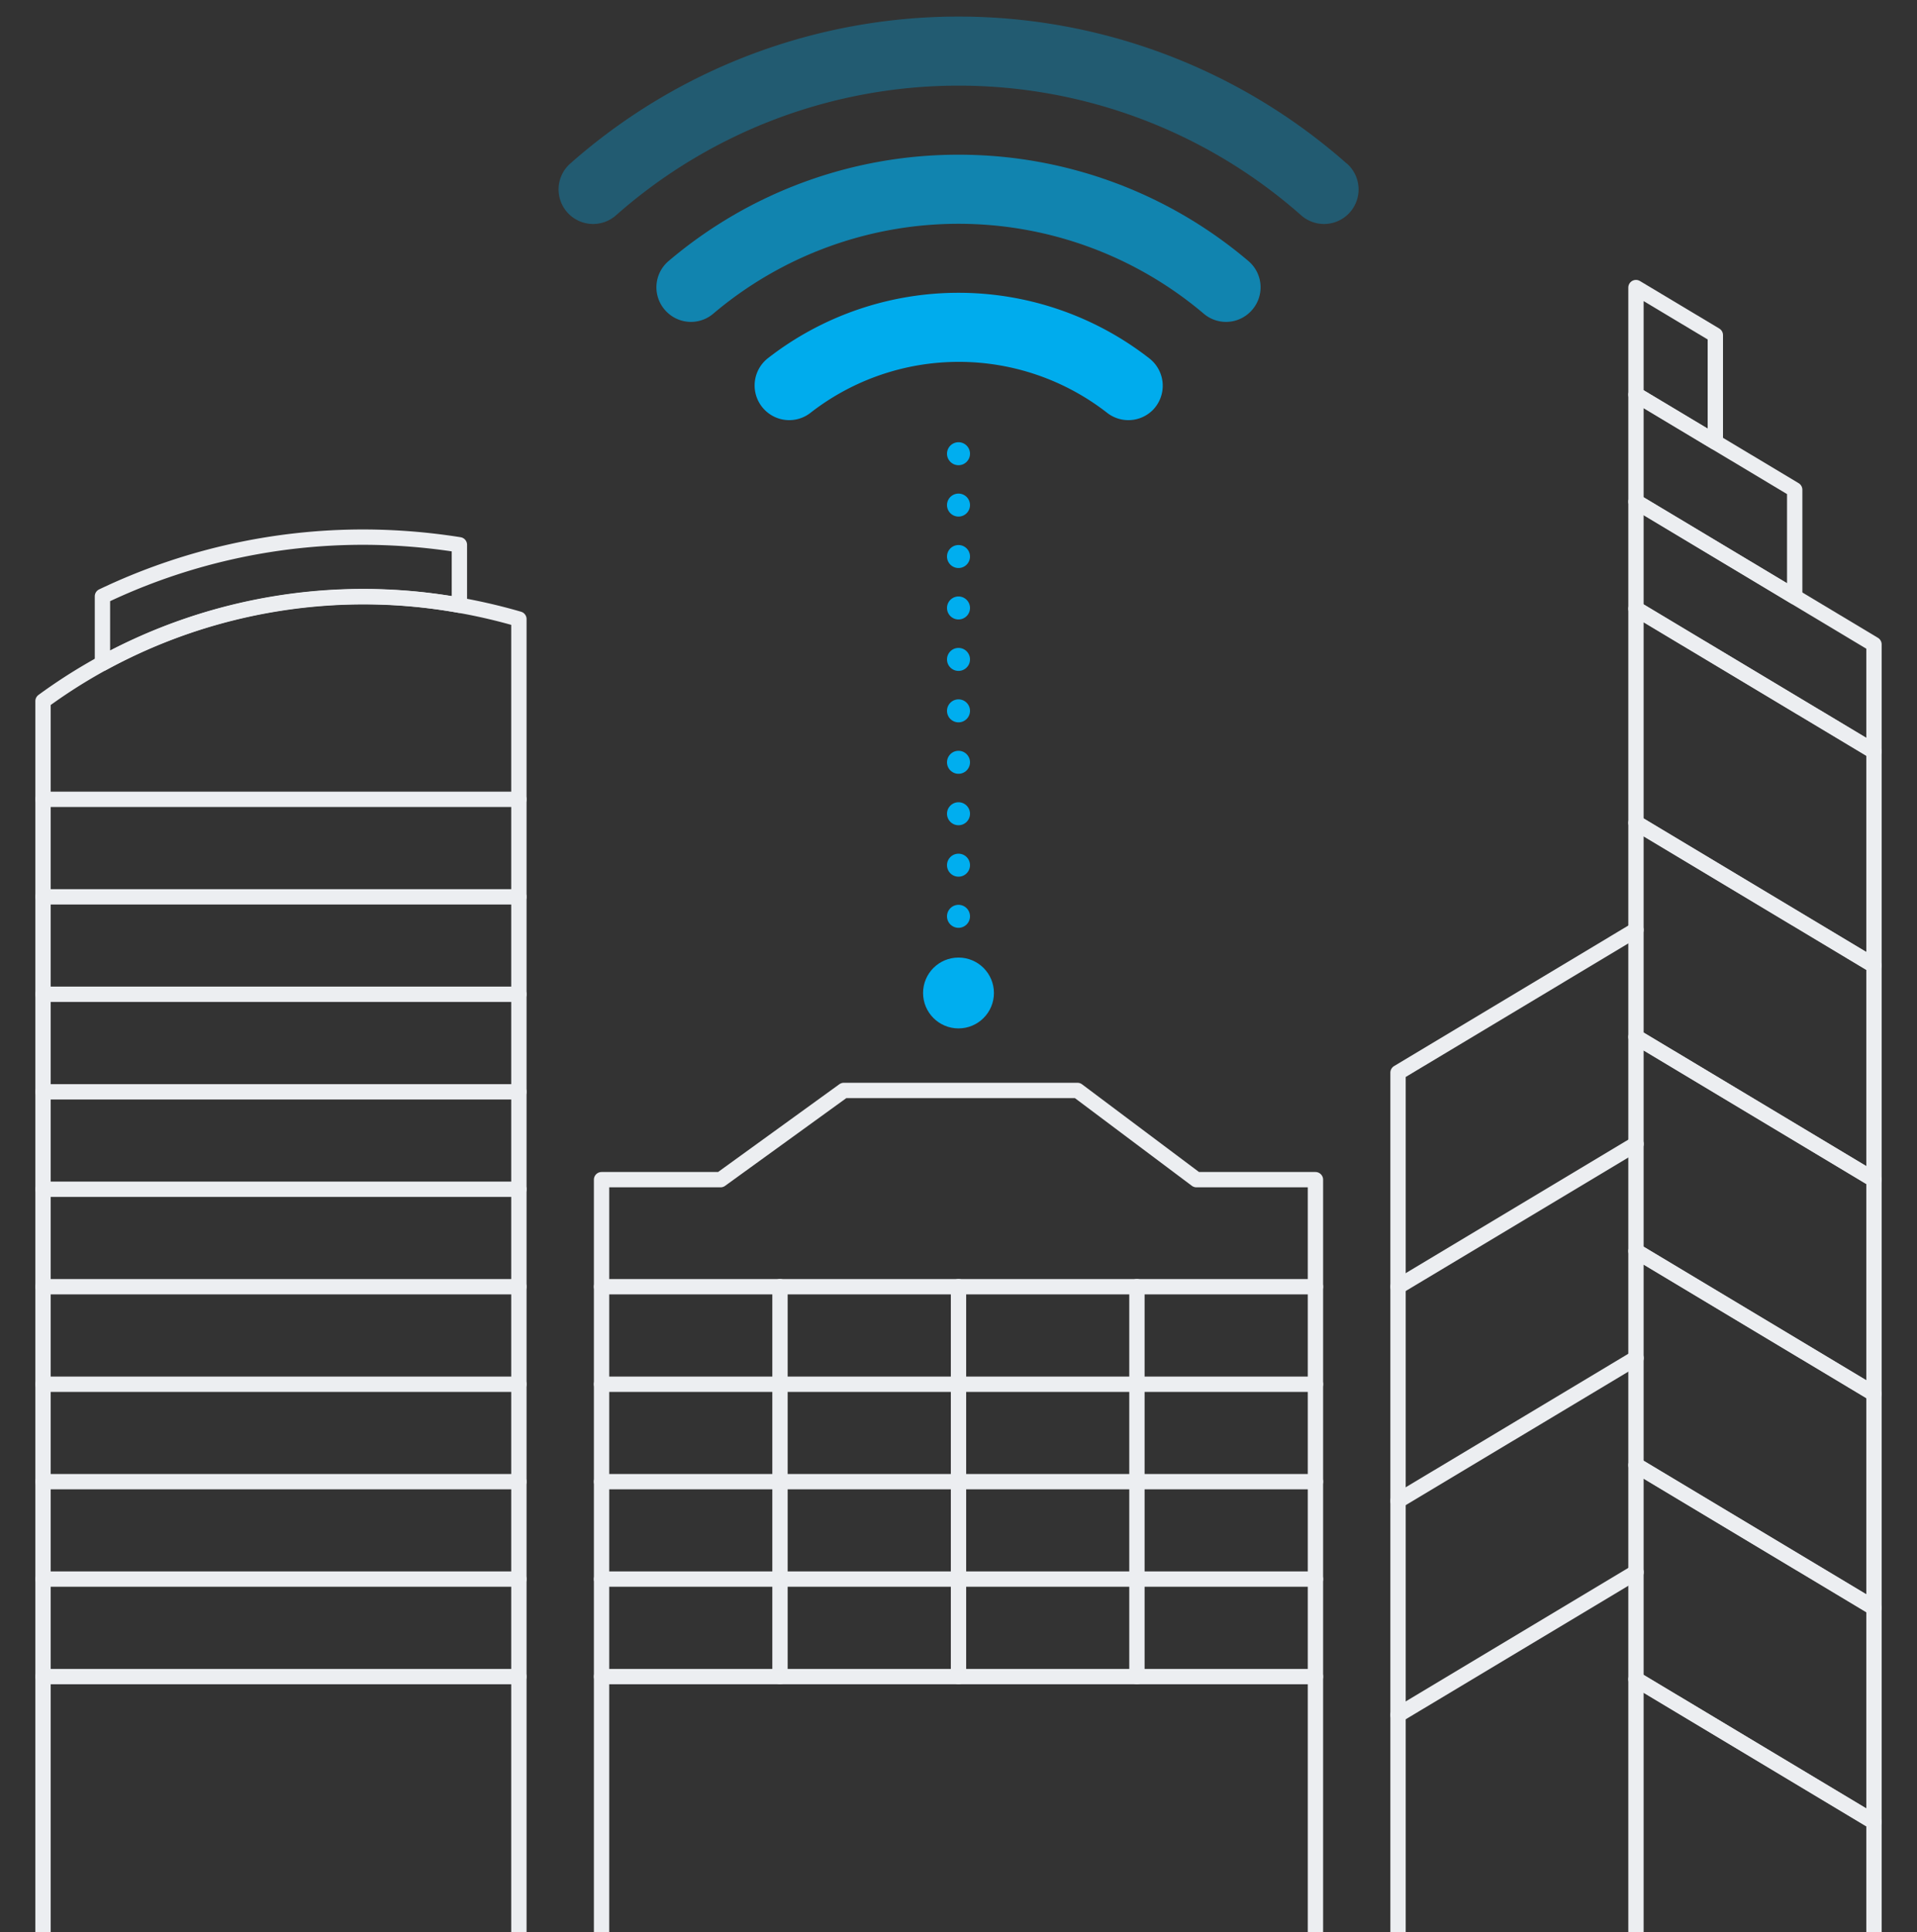 <svg id="Layer_2_drop-down-illustration-solutions" data-name="Layer 2" xmlns="http://www.w3.org/2000/svg" viewBox="0 0 250 252" width="250px" height="252px"><rect x="0" y="0" width="250" height="252" fill="#333333" stroke="none"/><defs><style>.cls-1,.cls-2,.cls-3,.cls-5{fill:#00aeef;}.cls-1{opacity:0.33;}.cls-2{opacity:0.99;}.cls-3{opacity:0.66;}.cls-4,.cls-6,.cls-7{fill:none;stroke-linecap:round;}.cls-4{stroke:#eceef1;stroke-linejoin:round;stroke-width:2px;}.cls-6,.cls-7{stroke:#00aeef;stroke-miterlimit:10;stroke-width:3px;}.cls-7{stroke-dasharray:0 6.71;}</style></defs><title>drop-down-illustration-solutions</title><path class="cls-1" d="M175.65,21.35a76.44,76.44,0,0,0-101.3,0,4.5,4.5,0,1,0,6,6.72,67.46,67.46,0,0,1,89.32,0,4.5,4.5,0,1,0,6-6.72Z"/><path class="cls-2" d="M149.84,46.71a40.47,40.47,0,0,0-49.68,0,4.52,4.52,0,0,0-.43,6.76h0a4.5,4.5,0,0,0,6,.35,31.47,31.47,0,0,1,38.62,0,4.5,4.5,0,0,0,6-.35h0A4.52,4.52,0,0,0,149.84,46.71Z"/><path class="cls-3" d="M125,20.18A58.29,58.29,0,0,0,87.18,34.06a4.49,4.49,0,0,0-.25,6.6h0a4.48,4.48,0,0,0,6.07.27,49.48,49.48,0,0,1,64,0,4.48,4.48,0,0,0,6.07-.27h0a4.49,4.49,0,0,0-.25-6.6A58.29,58.29,0,0,0,125,20.18Z"/><path class="cls-4" d="M13.36,86.52a71.24,71.24,0,0,1,46.55-7.58V71.06a80.65,80.65,0,0,0-12.41-1,78.83,78.83,0,0,0-34.14,7.72Z"/><path class="cls-4" d="M67.67,253.61V80.75a73.56,73.56,0,0,0-7.76-1.81A70.69,70.69,0,0,0,5.61,91.45V253.61"/><polyline class="cls-4" points="78.45 253.61 78.45 153.87 93.97 153.87 110.05 142.23 140.51 142.23 156.03 153.87 171.55 153.87 171.55 253.61"/><polyline class="cls-4" points="213.35 121.29 182.32 139.91 182.32 253.61"/><line class="cls-4" x1="182.32" y1="167.83" x2="213.36" y2="149.21"/><line class="cls-4" x1="182.32" y1="195.76" x2="213.36" y2="177.14"/><line class="cls-4" x1="182.32" y1="223.69" x2="213.36" y2="205.07"/><polyline class="cls-4" points="244.39 253.61 244.39 237.65 213.35 219.03 213.35 253.61"/><polygon class="cls-4" points="213.35 163.18 213.35 177.14 213.35 189.55 213.35 191.1 244.39 209.72 244.39 195.76 244.39 181.8 213.35 163.18"/><polygon class="cls-4" points="213.35 191.1 213.35 205.07 213.35 219.03 244.39 237.65 244.39 223.69 244.39 209.72 213.35 191.1"/><polygon class="cls-4" points="213.35 79.4 213.35 93.36 213.35 107.32 244.39 125.94 244.39 111.98 244.39 98.01 213.35 79.4"/><polygon class="cls-4" points="213.35 65.43 213.35 79.4 244.39 98.01 244.39 84.05 213.35 65.43"/><polygon class="cls-4" points="213.35 135.25 213.35 149.21 213.35 163.18 244.39 181.8 244.39 167.83 244.39 153.87 213.35 135.25"/><polygon class="cls-4" points="213.35 107.32 213.35 121.29 213.35 135.25 244.39 153.87 244.39 139.91 244.39 125.94 213.35 107.32"/><polygon class="cls-4" points="223.7 43.71 213.35 37.51 213.35 51.47 223.7 57.67 223.7 43.71"/><polygon class="cls-4" points="213.35 51.47 213.35 65.43 234.05 77.84 234.05 63.88 213.35 51.47"/><circle class="cls-5" cx="125" cy="129.52" r="4.62"/><line class="cls-6" x1="125" y1="59.18" x2="125" y2="59.18"/><line class="cls-7" x1="125" y1="65.88" x2="125" y2="116.17"/><line class="cls-6" x1="125" y1="119.52" x2="125" y2="119.52"/><line class="cls-4" x1="78.45" y1="167.83" x2="171.55" y2="167.83"/><line class="cls-4" x1="78.45" y1="180.55" x2="171.55" y2="180.55"/><line class="cls-4" x1="78.45" y1="193.26" x2="171.55" y2="193.26"/><line class="cls-4" x1="78.45" y1="205.97" x2="171.55" y2="205.97"/><line class="cls-4" x1="78.45" y1="218.69" x2="171.55" y2="218.69"/><line class="cls-4" x1="101.72" y1="167.83" x2="101.72" y2="218.68"/><line class="cls-4" x1="125" y1="167.83" x2="125" y2="218.68"/><line class="cls-4" x1="148.27" y1="167.83" x2="148.27" y2="218.68"/><line class="cls-4" x1="5.61" y1="218.69" x2="67.67" y2="218.69"/><line class="cls-4" x1="5.61" y1="205.97" x2="67.67" y2="205.97"/><line class="cls-4" x1="5.61" y1="193.26" x2="67.67" y2="193.26"/><line class="cls-4" x1="5.61" y1="180.55" x2="67.67" y2="180.55"/><line class="cls-4" x1="5.61" y1="167.83" x2="67.67" y2="167.83"/><line class="cls-4" x1="5.61" y1="155.12" x2="67.67" y2="155.12"/><line class="cls-4" x1="5.61" y1="142.41" x2="67.67" y2="142.41"/><line class="cls-4" x1="5.61" y1="129.69" x2="67.67" y2="129.69"/><line class="cls-4" x1="5.61" y1="116.98" x2="67.67" y2="116.98"/><line class="cls-4" x1="5.61" y1="104.26" x2="67.67" y2="104.26"/></svg>